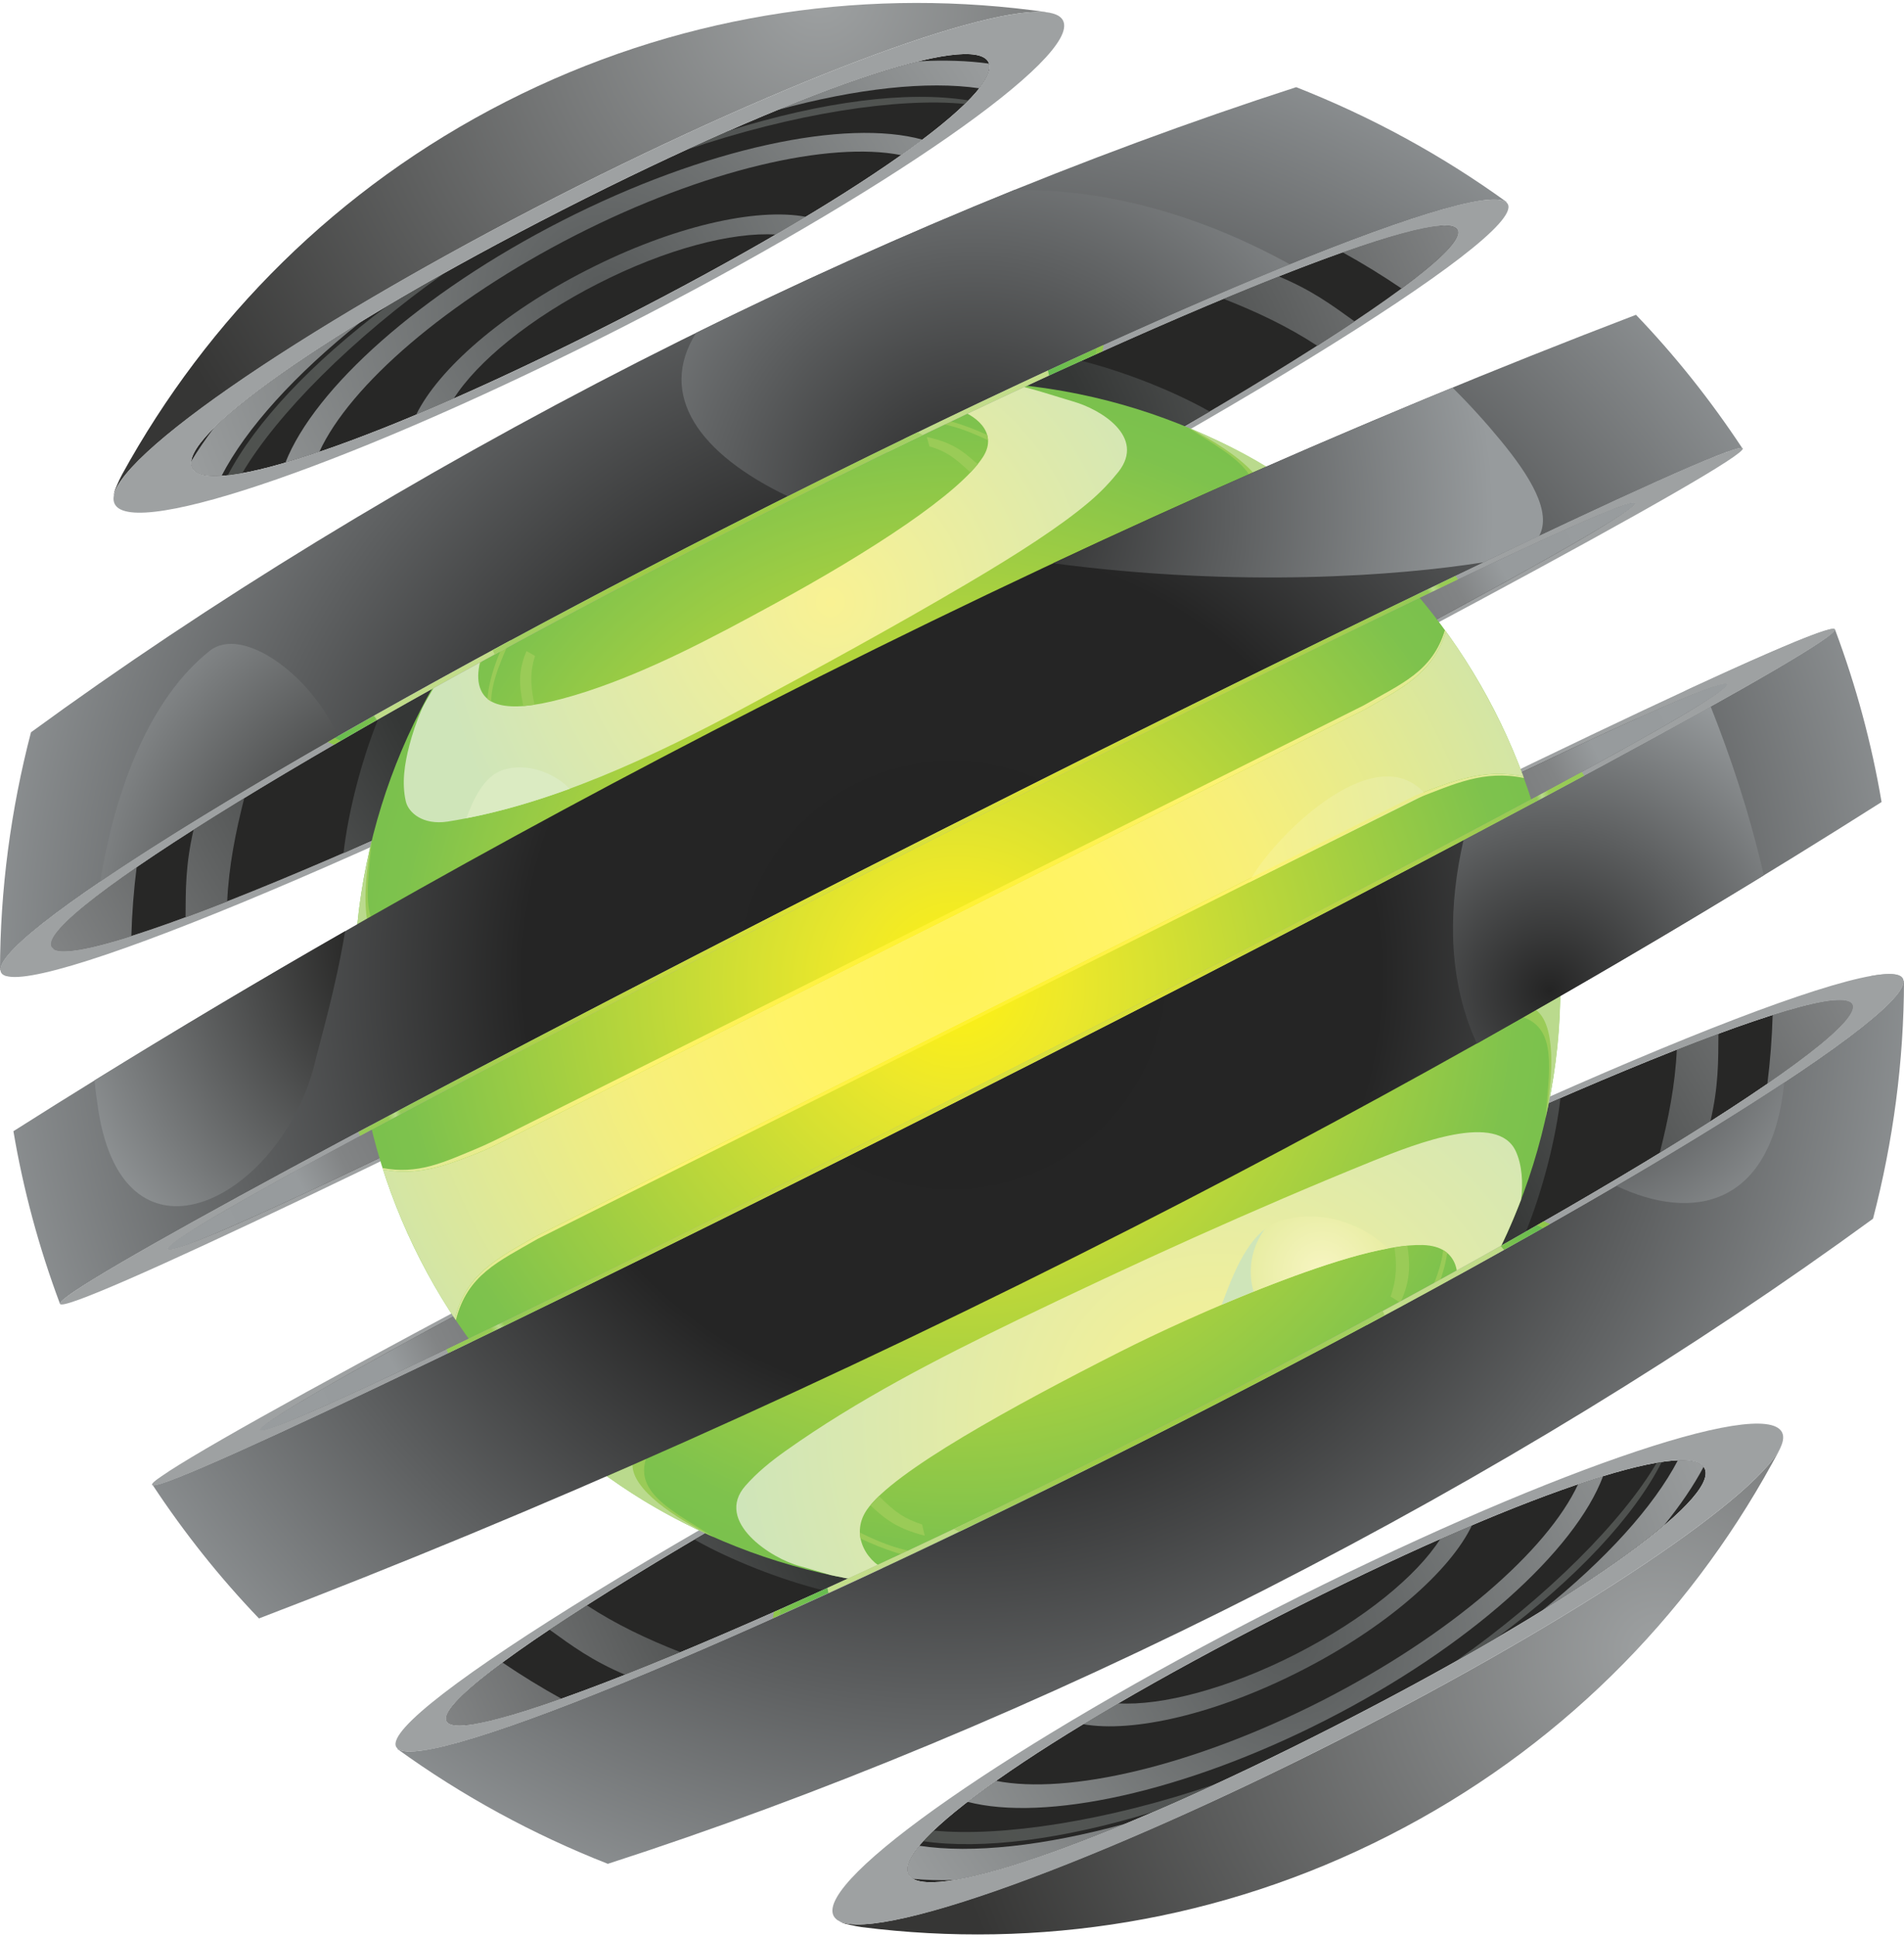 <?xml version="1.0" encoding="UTF-8"?>
<!DOCTYPE svg PUBLIC "-//W3C//DTD SVG 1.1//EN" "http://www.w3.org/Graphics/SVG/1.1/DTD/svg11.dtd">
<!-- Creator: CorelDRAW 2018 (64-Bit) -->
<svg xmlns="http://www.w3.org/2000/svg" xml:space="preserve" width="118px" height="120px" version="1.1" style="shape-rendering:geometricPrecision; text-rendering:geometricPrecision; image-rendering:optimizeQuality; fill-rule:evenodd; clip-rule:evenodd"
viewBox="0 0 11800 11964"
 xmlns:xlink="http://www.w3.org/1999/xlink">
 <defs>
  <style type="text/css">
   <![CDATA[
    .fil18 {fill:#DBEBC2}
    .fil22 {fill:#BADA8D}
    .fil4 {fill:#9EA1A2}
    .fil19 {fill:#9ACB57}
    .fil1 {fill:#272726}
    .fil20 {fill:url(#id0)}
    .fil41 {fill:url(#id1)}
    .fil33 {fill:url(#id2)}
    .fil21 {fill:url(#id3)}
    .fil32 {fill:url(#id4)}
    .fil27 {fill:url(#id5)}
    .fil28 {fill:url(#id6)}
    .fil25 {fill:url(#id7)}
    .fil40 {fill:url(#id8)}
    .fil13 {fill:url(#id9)}
    .fil23 {fill:url(#id10)}
    .fil14 {fill:url(#id11)}
    .fil9 {fill:url(#id12)}
    .fil11 {fill:url(#id13)}
    .fil12 {fill:url(#id14)}
    .fil8 {fill:url(#id15)}
    .fil16 {fill:url(#id16)}
    .fil37 {fill:url(#id17)}
    .fil29 {fill:url(#id18)}
    .fil36 {fill:url(#id19)}
    .fil35 {fill:url(#id20)}
    .fil3 {fill:url(#id21)}
    .fil26 {fill:url(#id22)}
    .fil42 {fill:url(#id23)}
    .fil2 {fill:url(#id24)}
    .fil10 {fill:url(#id25)}
    .fil6 {fill:url(#id26)}
    .fil17 {fill:url(#id27)}
    .fil7 {fill:url(#id28)}
    .fil15 {fill:url(#id29)}
    .fil24 {fill:url(#id30)}
    .fil5 {fill:url(#id31)}
    .fil0 {fill:url(#id32)}
    .fil34 {fill:url(#id33)}
    .fil31 {fill:url(#id34)}
    .fil30 {fill:url(#id35)}
    .fil38 {fill:url(#id36)}
    .fil39 {fill:url(#id37)}
   ]]>
  </style>
  <linearGradient id="id0" gradientUnits="userSpaceOnUse" x1="7700" y1="5235" x2="8877" y2="5006">
   <stop offset="0" style="stop-opacity:1; stop-color:#F9F289"/>
   <stop offset="1" style="stop-opacity:1; stop-color:#E3EBA6"/>
  </linearGradient>
  <radialGradient id="id1" gradientUnits="userSpaceOnUse" gradientTransform="matrix(1.184 1.51738E-06 -1.51738E-06 1.184 -1107 -1096)" cx="6019" cy="5956" r="3798" fx="6019" fy="5956">
   <stop offset="0" style="stop-opacity:1; stop-color:#D6E04A"/>
   <stop offset="0.259" style="stop-opacity:1; stop-color:#DBE134"/>
   <stop offset="0.812" style="stop-opacity:1; stop-color:#94C957"/>
   <stop offset="0.82" style="stop-opacity:1; stop-color:#BADA8D"/>
   <stop offset="0.831" style="stop-opacity:1; stop-color:#99CB55"/>
   <stop offset="1" style="stop-opacity:1; stop-color:#8EC859"/>
  </radialGradient>
  <radialGradient id="id2" gradientUnits="userSpaceOnUse" gradientTransform="matrix(1.125 4.11037E-06 -4.11037E-06 1.125 -550 -420)" cx="4387" cy="3348" r="1333" fx="4387" fy="3348">
   <stop offset="0" style="stop-opacity:1; stop-color:#9FCC47"/>
   <stop offset="0.341" style="stop-opacity:1; stop-color:#9FCC47"/>
   <stop offset="1" style="stop-opacity:1; stop-color:#A5D068"/>
  </radialGradient>
  <radialGradient id="id3" gradientUnits="userSpaceOnUse" gradientTransform="matrix(1.175 -0.001 0.001 1.175 -1040 -1052)" cx="5907" cy="6065" r="3537" fx="5907" fy="6065">
   <stop offset="0" style="stop-opacity:1; stop-color:#FFF225"/>
   <stop offset="0.259" style="stop-opacity:1; stop-color:#FFF249"/>
   <stop offset="0.49" style="stop-opacity:1; stop-color:#FDF372"/>
   <stop offset="1" style="stop-opacity:1; stop-color:#D5E6A6"/>
  </radialGradient>
  <radialGradient id="id4" gradientUnits="userSpaceOnUse" gradientTransform="matrix(3.363 0 -0 3.363 -16556 -4784)" cx="7007" cy="2023" r="506" fx="7007" fy="2023">
   <stop offset="0" style="stop-opacity:1; stop-color:#FFF212"/>
   <stop offset="0.012" style="stop-opacity:1; stop-color:#C6DE8C"/>
   <stop offset="0.988" style="stop-opacity:1; stop-color:#BFDB88"/>
   <stop offset="1" style="stop-opacity:1; stop-color:#65BC50"/>
  </radialGradient>
  <radialGradient id="id5" gradientUnits="userSpaceOnUse" gradientTransform="matrix(3.481 0.001 -0.001 3.481 -6118 -10768)" cx="2467" cy="4340" r="131" fx="2467" fy="4340">
   <stop offset="0" style="stop-opacity:1; stop-color:#FFF212"/>
   <stop offset="0.012" style="stop-opacity:1; stop-color:#AFD143"/>
   <stop offset="0.322" style="stop-opacity:1; stop-color:#7EC24D"/>
   <stop offset="1" style="stop-opacity:1; stop-color:#65BC50"/>
  </radialGradient>
  <radialGradient id="id6" gradientUnits="userSpaceOnUse" gradientTransform="matrix(3.375 0 -0 3.374 -5107 -10764)" cx="2151" cy="4533" r="40" fx="2151" fy="4533">
   <stop offset="0" style="stop-opacity:1; stop-color:#FFF212"/>
   <stop offset="0.012" style="stop-opacity:1; stop-color:#C6D93C"/>
   <stop offset="0.02" style="stop-opacity:1; stop-color:#98CA48"/>
   <stop offset="0.988" style="stop-opacity:1; stop-color:#8BC64B"/>
   <stop offset="1" style="stop-opacity:1; stop-color:#65BC50"/>
  </radialGradient>
  <radialGradient id="id7" gradientUnits="userSpaceOnUse" gradientTransform="matrix(1.308 1.121 -1.121 1.308 5585 -5050)" cx="2915" cy="5781" r="1707" fx="2915" fy="5781">
   <stop offset="0" style="stop-opacity:1; stop-color:#242424"/>
   <stop offset="0.271" style="stop-opacity:1; stop-color:#2C2C2B"/>
   <stop offset="0.961" style="stop-opacity:1; stop-color:#979B9D"/>
   <stop offset="1" style="stop-opacity:1; stop-color:#989C9E"/>
  </radialGradient>
  <radialGradient id="id8" gradientUnits="userSpaceOnUse" gradientTransform="matrix(-1.123 -0.004 0.004 -1.123 15351 18684)" xlink:href="#id2" cx="7246" cy="8786" r="1335" fx="7246" fy="8786">
  </radialGradient>
  <radialGradient id="id9" gradientUnits="userSpaceOnUse" gradientTransform="matrix(1 -0.509 0.509 1 -2754 2847)" cx="5587" cy="5409" r="4547" fx="5587" fy="5409">
   <stop offset="0" style="stop-opacity:1; stop-color:#242424"/>
   <stop offset="0.761" style="stop-opacity:1; stop-color:#828485"/>
   <stop offset="0.82" style="stop-opacity:1; stop-color:#979B9D"/>
   <stop offset="1" style="stop-opacity:1; stop-color:#989C9E"/>
  </radialGradient>
  <radialGradient id="id10" gradientUnits="userSpaceOnUse" gradientTransform="matrix(1.218 -0.621 0.621 1.218 -5028 2347)" cx="5900" cy="6025" r="5900" fx="5900" fy="6025">
   <stop offset="0" style="stop-opacity:1; stop-color:#242424"/>
   <stop offset="0.329" style="stop-opacity:1; stop-color:#252525"/>
   <stop offset="0.788" style="stop-opacity:1; stop-color:#979B9D"/>
   <stop offset="1" style="stop-opacity:1; stop-color:#989C9E"/>
  </radialGradient>
  <radialGradient id="id11" gradientUnits="userSpaceOnUse" gradientTransform="matrix(1.414 1.84193E-06 -1.84193E-06 1.414 -2458 -2520)" cx="5933" cy="6084" r="3737" fx="5933" fy="6084">
   <stop offset="0" style="stop-opacity:1; stop-color:#FFF212"/>
   <stop offset="0.129" style="stop-opacity:1; stop-color:#EDE82A"/>
   <stop offset="0.659" style="stop-opacity:1; stop-color:#7EC24D"/>
   <stop offset="1" style="stop-opacity:1; stop-color:#65BC50"/>
  </radialGradient>
  <radialGradient id="id12" gradientUnits="userSpaceOnUse" gradientTransform="matrix(-1 0.509 -0.509 -1 15639 9921)" xlink:href="#id9" cx="6157" cy="6530" r="4547" fx="6157" fy="6530">
  </radialGradient>
  <radialGradient id="id13" gradientUnits="userSpaceOnUse" gradientTransform="matrix(-1.039 0.529 -0.529 -1.039 11180 4600)" cx="4587" cy="3447" r="4361" fx="4587" fy="3447">
   <stop offset="0" style="stop-opacity:1; stop-color:#343535"/>
   <stop offset="0.459" style="stop-opacity:1; stop-color:#353736"/>
   <stop offset="1" style="stop-opacity:1; stop-color:#87898A"/>
  </radialGradient>
  <radialGradient id="id14" gradientUnits="userSpaceOnUse" gradientTransform="matrix(-1.01 0.515 -0.515 -1.01 13992 7905)" cx="5587" cy="5363" r="4547" fx="5587" fy="5363">
   <stop offset="0" style="stop-opacity:1; stop-color:#272726"/>
   <stop offset="0.922" style="stop-opacity:1; stop-color:#282827"/>
   <stop offset="1" style="stop-opacity:1; stop-color:#87898A"/>
  </radialGradient>
  <radialGradient id="id15" gradientUnits="userSpaceOnUse" gradientTransform="matrix(1.01 -0.515 0.515 1.01 -3450 3102)" xlink:href="#id14" cx="6157" cy="6576" r="4547" fx="6157" fy="6576">
  </radialGradient>
  <radialGradient id="id16" gradientUnits="userSpaceOnUse" gradientTransform="matrix(1.043 -0.532 0.532 1.043 -3458 2879)" cx="5907" cy="6022" r="3533" fx="5907" fy="6022">
   <stop offset="0" style="stop-opacity:1; stop-color:#FFF358"/>
   <stop offset="0.259" style="stop-opacity:1; stop-color:#FFF366"/>
   <stop offset="0.49" style="stop-opacity:1; stop-color:#F7EF7A"/>
   <stop offset="1" style="stop-opacity:1; stop-color:#CBE3AF"/>
  </radialGradient>
  <radialGradient id="id17" gradientUnits="userSpaceOnUse" gradientTransform="matrix(-3.435 -0.013 0.013 -3.435 20639 44718)" xlink:href="#id5" cx="4683" cy="10070" r="151" fx="4683" fy="10070">
  </radialGradient>
  <radialGradient id="id18" gradientUnits="userSpaceOnUse" gradientTransform="matrix(3.917 0.002 -0.002 3.917 -20016 -6109)" xlink:href="#id6" cx="6863" cy="2091" r="29" fx="6863" fy="2091">
  </radialGradient>
  <radialGradient id="id19" gradientUnits="userSpaceOnUse" gradientTransform="matrix(-3.928 -0.015 0.015 -3.928 23332 49521)" xlink:href="#id6" cx="4765" cy="10034" r="28" fx="4765" fy="10034">
  </radialGradient>
  <radialGradient id="id20" gradientUnits="userSpaceOnUse" gradientTransform="matrix(-3.374 -0.012 0.012 -3.374 41398 33393)" xlink:href="#id6" cx="9486" cy="7609" r="40" fx="9486" fy="7609">
  </radialGradient>
  <radialGradient id="id21" gradientUnits="userSpaceOnUse" gradientTransform="matrix(1.026 -0.523 0.523 1.026 -974 1870)" cx="3660" cy="1684" r="2296" fx="3660" fy="1684">
   <stop offset="0" style="stop-opacity:1; stop-color:#565959"/>
   <stop offset="1" style="stop-opacity:1; stop-color:#4E514E"/>
  </radialGradient>
  <radialGradient id="id22" gradientUnits="userSpaceOnUse" gradientTransform="matrix(0.735 1.298 -1.298 0.735 10483 -10836)" cx="9602" cy="6114" r="1610" fx="9602" fy="6114">
   <stop offset="0" style="stop-opacity:1; stop-color:#242424"/>
   <stop offset="0.851" style="stop-opacity:1; stop-color:#979B9D"/>
   <stop offset="1" style="stop-opacity:1; stop-color:#989C9E"/>
  </radialGradient>
  <radialGradient id="id23" gradientUnits="userSpaceOnUse" gradientTransform="matrix(-1.264 0.588 -0.588 -1.264 23180 12976)" cx="8199" cy="7862" r="319" fx="8199" fy="7862">
   <stop offset="0" style="stop-opacity:1; stop-color:#F7F5C2"/>
   <stop offset="0.988" style="stop-opacity:1; stop-color:#E8EDA3"/>
   <stop offset="1" style="stop-opacity:1; stop-color:#CFE5B9"/>
  </radialGradient>
  <radialGradient id="id24" gradientUnits="userSpaceOnUse" gradientTransform="matrix(1.065 -0.543 0.543 1.065 -1234 1920)" cx="3757" cy="1824" r="2474" fx="3757" fy="1824">
   <stop offset="0" style="stop-opacity:1; stop-color:#565959"/>
   <stop offset="1" style="stop-opacity:1; stop-color:#9EA1A2"/>
  </radialGradient>
  <radialGradient id="id25" gradientUnits="userSpaceOnUse" gradientTransform="matrix(1.039 -0.529 0.529 1.039 -4838 3482)" xlink:href="#id13" cx="7213" cy="8602" r="4361" fx="7213" fy="8602">
  </radialGradient>
  <radialGradient id="id26" gradientUnits="userSpaceOnUse" gradientTransform="matrix(1.069 -0.545 0.545 1.069 -6077 3653)" xlink:href="#id24" cx="7991" cy="10146" r="2468" fx="7991" fy="10146">
  </radialGradient>
  <radialGradient id="id27" gradientUnits="userSpaceOnUse" gradientTransform="matrix(-1.077 0.591 -0.591 -1.077 20832 13781)" cx="7534" cy="8776" r="2435" fx="7534" fy="8776">
   <stop offset="0" style="stop-opacity:1; stop-color:#F9F293"/>
   <stop offset="1" style="stop-opacity:1; stop-color:#CFE5B9"/>
  </radialGradient>
  <radialGradient id="id28" gradientUnits="userSpaceOnUse" gradientTransform="matrix(1.029 -0.524 0.524 1.029 -5627 3927)" xlink:href="#id21" cx="8056" cy="10292" r="2289" fx="8056" fy="10292">
  </radialGradient>
  <radialGradient id="id29" gradientUnits="userSpaceOnUse" gradientTransform="matrix(0.971 -0.494 0.494 0.971 -1684 2651)" xlink:href="#id27" cx="5147" cy="3711" r="2241" fx="5147" fy="3711">
  </radialGradient>
  <radialGradient id="id30" gradientUnits="userSpaceOnUse" gradientTransform="matrix(1.486 -0.365 0.365 1.486 -4092 662)" cx="6039" cy="3175" r="2669" fx="6039" fy="3175">
   <stop offset="0" style="stop-opacity:1; stop-color:#242424"/>
   <stop offset="0.788" style="stop-opacity:1; stop-color:#979B9D"/>
   <stop offset="1" style="stop-opacity:1; stop-color:#989C9E"/>
  </radialGradient>
  <radialGradient id="id31" gradientUnits="userSpaceOnUse" gradientTransform="matrix(1.381 -0.703 0.703 1.381 -11089 3349)" cx="10281" cy="10202" r="2932" fx="10281" fy="10202">
   <stop offset="0" style="stop-opacity:1; stop-color:#9EA1A2"/>
   <stop offset="1" style="stop-opacity:1; stop-color:#363635"/>
  </radialGradient>
  <radialGradient id="id32" gradientUnits="userSpaceOnUse" gradientTransform="matrix(1.47 -0.749 0.749 1.47 -2337 3828)" xlink:href="#id31" cx="5073" cy="-62" r="2738" fx="5073" fy="-62">
  </radialGradient>
  <radialGradient id="id33" gradientUnits="userSpaceOnUse" gradientTransform="matrix(-3.476 -0.013 0.013 -3.476 40937 35031)" xlink:href="#id5" cx="9169" cy="7801" r="131" fx="9169" fy="7801">
  </radialGradient>
  <radialGradient id="id34" gradientUnits="userSpaceOnUse" gradientTransform="matrix(3.468 0 -0 3.468 -8868 -9135)" xlink:href="#id4" cx="3594" cy="3700" r="426" fx="3594" fy="3700">
  </radialGradient>
  <radialGradient id="id35" gradientUnits="userSpaceOnUse" gradientTransform="matrix(3.441 0.001 -0.001 3.441 -16952 -5019)" xlink:href="#id5" cx="6946" cy="2055" r="150" fx="6946" fy="2055">
  </radialGradient>
  <radialGradient id="id36" gradientUnits="userSpaceOnUse" gradientTransform="matrix(-3.461 -0.013 0.013 -3.461 35764 37741)" xlink:href="#id4" cx="8040" cy="8437" r="427" fx="8040" fy="8437">
  </radialGradient>
  <radialGradient id="id37" gradientUnits="userSpaceOnUse" gradientTransform="matrix(-3.357 -0.012 0.012 -3.357 20011 44072)" xlink:href="#id4" cx="4621" cy="10102" r="507" fx="4621" fy="10102">
  </radialGradient>
 </defs>
 <g id="Слой_x0020_1">
  <path class="fil0" d="M6529 67c-25,-7 -39,-9 -60,-12 -24,-4 -49,-7 -74,-10 -1087,-137 -2219,37 -3260,567 -1044,532 -1850,1347 -2379,2310 -11,21 -21,41 -30,63 -19,42 -23,60 -22,97 -38,-257 1262,-1125 2740,-1878 1478,-753 2783,-1229 3085,-1137 0,0 0,0 0,0z"/>
  <path class="fil1" d="M3485 1283c1484,-756 2545,-1104 2641,-916 95,188 -810,841 -2294,1597 -1484,757 -2545,1105 -2641,917 -96,-188 810,-841 2294,-1598z"/>
  <path class="fil2" d="M5691 362c160,-9 307,-4 438,14 12,37 -9,89 -60,153 -322,-47 -757,0 -1250,134 355,-146 652,-247 872,-301zm-4507 2479c41,-69 89,-138 143,-210 168,-167 480,-393 909,-655 -410,327 -711,660 -863,954 -99,6 -162,-9 -182,-49 -6,-11 -8,-25 -7,-40zm2455 -1187c529,-270 1047,-387 1355,-329 -60,36 -122,73 -186,110 -270,-17 -681,89 -1102,304 -421,214 -748,483 -894,712 -80,35 -157,68 -233,100 138,-282 534,-630 1060,-897zm-155 -305c889,-453 1758,-633 2233,-502 -41,31 -85,63 -132,96 -445,-88 -1221,90 -2018,496 -798,407 -1399,931 -1588,1342 -75,25 -145,47 -210,66 181,-459 834,-1049 1715,-1498z"/>
  <path class="fil3" d="M4513 793c588,-184 1114,-250 1489,-189 -7,8 -15,15 -22,22 -413,-41 -1064,58 -1731,286 91,-42 179,-81 264,-119zm-1750 875c-581,408 -1049,884 -1262,1245 -32,6 -63,10 -90,14 171,-327 518,-697 987,-1049 115,-68 237,-138 365,-210z"/>
  <path class="fil4" d="M3444 1204c1623,-827 3031,-1317 3144,-1095 114,223 -1110,1074 -2733,1901 -1623,826 -3031,1317 -3144,1094 -114,-222 1110,-1073 2733,-1900zm41 79c1484,-756 2545,-1104 2641,-916 95,188 -810,841 -2294,1597 -1484,757 -2545,1105 -2641,917 -96,-188 810,-841 2294,-1598z"/>
  <path class="fil5" d="M11043 8926c-9,25 -15,38 -25,56 -12,22 -24,44 -36,66 -528,960 -1333,1774 -2375,2304 -1043,532 -2177,705 -3267,567 -23,-3 -45,-8 -68,-13 -45,-9 -63,-16 -92,-39 186,182 1652,-360 3130,-1113 1478,-753 2630,-1529 2733,-1828 0,0 0,0 0,0z"/>
  <path class="fil1" d="M8270 10675c1484,-757 2390,-1410 2294,-1598 -96,-188 -1157,160 -2641,917 -1484,756 -2390,1409 -2294,1597 96,188 1157,-160 2641,-916z"/>
  <path class="fil6" d="M10312 9431c101,-124 184,-246 246,-363 -23,-31 -77,-44 -159,-41 -151,288 -445,613 -843,932 327,-201 583,-381 756,-528zm-4654 2189c79,7 164,10 253,8 234,-38 601,-157 1065,-350 -506,139 -952,187 -1279,137 -64,77 -88,137 -68,176 6,12 15,21 29,29zm2403 -1288c529,-269 928,-620 1062,-903 -64,28 -130,56 -197,86 -145,228 -473,498 -895,713 -420,214 -831,321 -1101,305 -75,44 -148,87 -218,129 309,55 823,-62 1349,-330zm155 305c889,-453 1546,-1050 1719,-1511 -49,15 -101,31 -155,50 -191,411 -790,934 -1588,1341 -798,406 -1575,584 -2019,496 -64,45 -123,89 -177,130 478,124 1339,-57 2220,-506z"/>
  <path class="fil7" d="M9271 10131c495,-368 857,-755 1028,-1094 -10,2 -21,4 -31,5 -210,358 -672,827 -1249,1232 87,-48 171,-96 252,-143zm-1736 901c-672,231 -1332,330 -1749,289 -24,23 -46,45 -65,66 365,53 868,-10 1429,-183 123,-52 251,-110 385,-172z"/>
  <path class="fil4" d="M8310 10754c1623,-827 2847,-1678 2734,-1900 -114,-223 -1522,268 -3144,1094 -1623,827 -2847,1678 -2734,1901 114,222 1522,-268 3144,-1095zm-40 -79c1484,-757 2390,-1410 2294,-1598 -96,-188 -1157,160 -2641,917 -1484,756 -2390,1409 -2294,1597 96,188 1157,-160 2641,-916z"/>
  <path class="fil4" d="M4864 3996c2579,-1314 4585,-2545 4481,-2749 -104,-205 -2279,695 -4858,2009 -2578,1313 -4584,2545 -4480,2749 104,204 2279,-695 4857,-2009zm-12 -25c2405,-1225 4277,-2374 4180,-2565 -97,-191 -2127,649 -4532,1875 -2406,1225 -4278,2374 -4181,2565 98,190 2127,-649 4533,-1875z"/>
  <path class="fil4" d="M5439 5644c2761,-1404 5397,-2815 5362,-2885 -36,-70 -2730,1227 -5492,2631 -2761,1403 -4972,2598 -4936,2669 35,70 2304,-1012 5066,-2415zm-11 -16c2577,-1309 4738,-2464 4705,-2530 -33,-65 -2235,1007 -4811,2316 -2577,1310 -4315,2240 -4282,2305 34,66 1812,-782 4388,-2091z"/>
  <path class="fil4" d="M6305 6295c-2762,1404 -5398,2815 -5362,2885 36,70 2730,-1228 5492,-2631 2761,-1404 4972,-2599 4936,-2669 -35,-70 -2304,1012 -5066,2415zm11 16c-2577,1309 -4739,2464 -4705,2530 33,65 2234,-1007 4811,-2316 2577,-1310 4315,-2240 4282,-2305 -34,-66 -1812,781 -4388,2091z"/>
  <path class="fil8" d="M1611 8841c33,65 2234,-1007 4811,-2316 2577,-1310 4315,-2240 4282,-2305 -34,-66 -1812,781 -4388,2091 -2577,1309 -4739,2464 -4705,2530z"/>
  <path class="fil9" d="M1611 8841c18,35 658,-257 1645,-737 -30,-20 -53,-45 -69,-75 -13,-26 -20,-54 -21,-84 -964,514 -1573,861 -1555,896zm7551 -3733c987,-523 1561,-851 1542,-888 -20,-39 -641,237 -1671,737 51,28 89,65 113,111 6,13 12,26 16,40z"/>
  <path class="fil1" d="M2768 10643c97,191 2127,-649 4532,-1875 2406,-1225 4278,-2374 4181,-2565 -98,-190 -2127,649 -4533,1875 -2405,1225 -4277,2374 -4180,2565z"/>
  <path class="fil10" d="M10987 6268c9,-3 18,-5 26,-8m-7900 4020c-8,6 -15,11 -22,17m7195 -3173c54,-212 96,-421 106,-641 72,-29 -10,4 87,-34l0 0c89,-34 93,-36 171,-64l0 0c-1,171 1,324 -50,544 -93,60 -97,61 -191,120 -72,44 -51,32 -123,75zm-6069 3092c-204,-80 -396,-170 -581,-291 -65,42 10,-6 -78,51l0 0c-80,51 -84,53 -153,100l0 0c139,100 262,192 470,280 103,-41 106,-43 209,-85 78,-32 56,-22 133,-55zm1355 -602c-365,-46 -659,-137 -973,-269l-1 1c-82,54 -168,101 -254,148 -99,58 50,-31 -41,24 224,127 532,248 796,314 239,-106 206,-93 473,-218zm-2093 890c-125,-69 -247,-144 -365,-224l-1 0c-8,6 -15,11 -22,17 -7,5 -14,10 -21,15l-15 12c-8,6 -16,12 -24,18 -6,4 -11,9 -17,13 -5,4 -10,9 -16,13 -7,6 -14,11 -21,17 -4,3 -8,6 -11,9 -7,6 -14,12 -21,17l-9 8c-7,6 -14,12 -21,18l-7 6c-7,6 -14,13 -21,19l-4 4c-7,6 -14,13 -20,19l-4 3c-6,6 -12,12 -18,18l-3 3c-6,6 -11,12 -16,18l-2 2c-5,6 -10,11 -14,17l-2 2c-4,5 -9,11 -12,16l-1 1c-4,6 -7,11 -10,16l-1 0c-3,5 -5,10 -8,15l0 0c-2,5 -4,9 -5,14l0 0c-1,4 -2,8 -3,12l0 0c0,4 0,8 1,11l0 0c0,4 1,7 3,10 1,3 3,5 6,8l0 0c2,2 5,5 8,6l1 1c3,2 7,3 11,5l0 0c4,1 9,2 14,3l1 1c5,1 10,1 15,2l2 0c5,0 11,1 18,1l2 0c6,0 13,0 20,-1l2 0c7,0 14,-1 22,-2l4 0c7,-1 15,-2 23,-3l4 0c9,-2 17,-3 26,-4l4 -1c10,-2 19,-4 29,-6l3 0c10,-2 20,-4 31,-7l5 -1c11,-3 21,-5 32,-8l6 -1c10,-3 21,-5 32,-8l8 -2c11,-3 22,-6 33,-9l9 -3c11,-3 22,-6 34,-10l11 -3c12,-3 23,-7 36,-11l10 -3c13,-4 25,-8 38,-12l11 -3c13,-4 27,-9 41,-13l7 -3c15,-5 30,-10 45,-15l10 -3c15,-5 30,-10 46,-16l9 -3c14,-5 28,-10 42,-15zm5524 -2638c177,-322 276,-613 354,-945l1 -1c92,-34 181,-76 269,-118 105,-46 -54,22 44,-19 -29,256 -112,576 -214,828 -227,132 -196,112 -454,255zm1950 -1170c18,-142 29,-285 33,-427l1 -1c9,-3 18,-5 26,-8 9,-3 17,-5 25,-8l18 -5c10,-3 20,-6 29,-9 7,-2 14,-3 20,-5 7,-2 14,-4 20,-6 9,-2 18,-5 26,-7 5,-1 10,-3 15,-4 9,-2 17,-4 26,-6l11 -3c9,-3 18,-5 27,-7l9 -2c9,-2 18,-4 27,-5l7 -2c9,-2 18,-3 26,-5l5 -1c9,-1 17,-2 25,-4l5 0c8,-1 16,-2 24,-3l2 0c8,-1 15,-2 22,-2l3 0c7,-1 14,-1 20,-1l2 0c6,0 12,0 18,1l1 0c6,1 11,1 16,2l1 0c5,1 9,3 14,4l0 0c4,2 8,3 11,5l0 0c4,2 7,4 9,7l0 0c3,3 5,5 6,8 2,3 3,6 3,10l0 0c1,3 1,7 0,10l0 1c0,4 -1,8 -2,12l0 0c-1,5 -3,9 -5,13l-1 1c-2,5 -4,9 -7,14l-1 1c-3,5 -6,10 -10,15l-1 2c-4,5 -8,10 -12,16l-2 2c-4,5 -9,11 -14,16l-2 3c-5,6 -11,12 -17,18l-3 3c-5,6 -11,12 -18,18l-3 3c-7,7 -14,13 -21,20l-2 2c-8,7 -16,14 -24,21l-4 4c-8,7 -16,14 -25,21l-4 4c-9,7 -17,14 -26,21l-6 5c-9,8 -18,15 -27,22l-7 6c-9,7 -19,14 -28,21l-9 7c-10,8 -20,15 -30,23l-9 7c-10,7 -21,15 -32,23l-8 7c-12,8 -24,17 -36,25l-6 5c-12,9 -25,18 -38,27l-9 7c-13,9 -26,18 -39,27l-8 6c-12,8 -25,16 -37,25z"/>
  <path class="fil1" d="M9032 1406c-97,-190 -2127,649 -4532,1875 -2406,1225 -4278,2374 -4181,2565 98,190 2127,-649 4533,-1875 2405,-1225 4277,-2374 4180,-2565z"/>
  <path class="fil11" d="M813 5781c-9,3 -18,5 -26,8m7900 -4020c8,-6 15,-11 22,-17m-7195 3173c-54,212 -96,421 -106,641 -72,29 10,-4 -87,34l0 0c-89,34 -93,36 -171,64l0 0c1,-171 -1,-324 50,-544 93,-60 97,-61 191,-120 72,-44 51,-32 123,-75zm6069 -3092c204,80 396,170 581,291 65,-42 -10,6 78,-51l0 0c80,-51 84,-53 153,-100l0 0c-139,-100 -262,-192 -470,-279 -103,40 -106,42 -209,84 -78,32 -56,22 -133,55zm-1355 602c365,46 659,137 973,269l1 -1c82,-54 168,-101 254,-148 99,-58 -50,31 41,-24 -224,-127 -532,-248 -796,-314 -239,106 -206,93 -473,218zm2093 -890c125,69 247,144 365,224l1 0c8,-6 15,-11 22,-17 7,-5 14,-10 21,-15l15 -12c8,-6 16,-12 24,-18 6,-4 11,-9 17,-13 5,-4 10,-9 16,-13 7,-5 14,-11 21,-17 4,-3 8,-6 11,-9 7,-6 14,-12 21,-17l9 -8c7,-6 14,-12 21,-18l7 -6c7,-6 14,-13 21,-19l4 -4c7,-6 14,-13 20,-19l4 -3c6,-6 12,-12 18,-18l3 -3c6,-6 11,-12 16,-18l2 -2c5,-6 10,-11 14,-17l2 -2c4,-5 9,-11 12,-16l1 -1c4,-6 7,-11 10,-16l1 0c3,-5 5,-10 8,-15l0 0c2,-5 4,-9 5,-13l0 -1c1,-4 2,-8 3,-12l0 0c0,-4 0,-8 -1,-11l0 0c0,-4 -1,-7 -3,-10 -1,-3 -3,-5 -6,-8l0 0c-2,-2 -5,-5 -8,-6l-1 -1c-3,-2 -7,-3 -11,-5l0 0c-4,-1 -9,-2 -14,-3l-1 -1c-5,-1 -10,-1 -15,-2l-2 0c-5,0 -11,-1 -18,-1l-2 0c-6,0 -13,0 -20,1l-2 0c-7,0 -14,1 -22,2l-4 0c-7,1 -15,2 -23,3l-4 0c-9,2 -17,3 -26,5l-4 0c-10,2 -19,4 -29,6l-3 0c-10,2 -20,4 -31,7l-5 1c-11,3 -21,5 -32,8l-6 1c-10,3 -21,5 -32,8l-8 2c-11,3 -22,6 -33,10l-9 2c-11,3 -22,6 -34,10l-11 3c-12,3 -23,7 -36,11l-10 3c-13,4 -25,8 -38,12l-11 3c-13,4 -27,9 -41,13l-7 3c-15,5 -30,10 -45,15l-10 3c-15,5 -30,10 -46,16l-9 3c-14,5 -28,10 -42,15zm-5524 2638c-177,322 -276,613 -354,945l-1 1c-92,34 -181,76 -269,118 -105,46 54,-22 -44,19 29,-256 112,-576 214,-828 227,-132 196,-112 454,-255zm-1950 1170c-18,142 -29,285 -33,427l-1 1c-9,3 -18,5 -26,8 -9,3 -17,5 -25,8l-18 5c-10,3 -20,6 -29,9 -7,2 -14,4 -20,5 -7,2 -14,4 -20,6 -9,2 -18,5 -26,7 -5,1 -10,3 -15,4 -9,2 -17,4 -26,6l-11 3c-9,3 -18,5 -27,7l-9 2c-9,2 -18,4 -27,5l-7 2c-9,2 -18,3 -26,5l-5 1c-9,1 -17,2 -25,4l-5 0c-8,1 -16,2 -24,3l-2 1c-8,0 -15,1 -22,1l-3 0c-7,1 -14,1 -20,1l-2 0c-6,0 -12,0 -18,-1l-1 0c-6,-1 -11,-1 -16,-2l-1 0c-5,-1 -9,-3 -14,-4l0 0c-4,-2 -8,-3 -11,-5l0 0c-4,-2 -7,-4 -9,-7l0 0c-3,-3 -5,-5 -6,-8 -2,-3 -3,-6 -3,-10l0 0c-1,-3 -1,-7 0,-10l0 -1c0,-4 1,-8 2,-12l0 0c1,-5 3,-9 5,-13l1 -1c2,-5 4,-9 7,-14l1 -1c3,-5 6,-10 10,-15l1 -2c4,-5 8,-10 12,-16l2 -2c4,-5 9,-11 14,-16l2 -3c5,-6 11,-12 17,-18l3 -3c5,-6 11,-12 18,-18l3 -3c7,-7 14,-13 21,-20l2 -2c8,-7 16,-14 24,-21l4 -4c8,-7 16,-14 25,-21l4 -4c9,-7 17,-14 26,-21l6 -5c9,-8 18,-15 27,-22l7 -6c9,-7 19,-14 28,-21l9 -7c10,-8 20,-15 30,-23l9 -7c10,-7 21,-15 32,-23l8 -7c12,-8 24,-17 36,-25l6 -5c12,-9 25,-18 38,-27l9 -7c13,-9 26,-18 39,-27l8 -6c12,-8 25,-16 37,-25z"/>
  <path class="fil12" d="M10133 3098c-33,-65 -2235,1007 -4811,2316 -2577,1310 -4315,2240 -4282,2305 34,66 1812,-782 4388,-2091 2577,-1309 4738,-2464 4705,-2530z"/>
  <path class="fil13" d="M10133 3098c-18,-35 -658,257 -1645,736 30,21 53,46 68,76 14,26 20,54 21,84 965,-515 1574,-861 1556,-896zm-7551 3732c-987,524 -1561,851 -1542,889 20,39 641,-238 1671,-737 -51,-28 -89,-65 -113,-111 -6,-13 -12,-27 -16,-41z"/>
  <path class="fil4" d="M6936 8053c-2579,1314 -4585,2545 -4481,2749 104,205 2279,-695 4858,-2009 2578,-1313 4584,-2545 4480,-2749 -104,-204 -2279,695 -4857,2009zm12 25c-2405,1225 -4277,2374 -4180,2565 97,191 2127,-649 4532,-1875 2406,-1225 4278,-2374 4181,-2565 -98,-190 -2127,649 -4533,1875z"/>
  <path class="fil14" d="M5933 2347c2064,0 3737,1673 3737,3737 0,2064 -1673,3737 -3737,3737 -2064,0 -3737,-1673 -3737,-3737 0,-2064 1673,-3737 3737,-3737z"/>
  <path class="fil15" d="M2766 4114c-137,224 -147,248 -157,273 -29,68 -53,140 -72,212 -30,115 -48,233 -22,347 16,69 105,149 260,125 639,-101 1279,-406 1848,-711 460,-246 919,-497 1368,-761 314,-185 580,-356 757,-506 81,-68 139,-133 184,-189 169,-216 -109,-386 -281,-435 -110,-32 -238,-77 -375,-106l-5 -1 -6 0 0 0c-24,-2 -49,-4 -73,-6 -15,-1 -30,-2 -46,-3 -12,-1 -24,-1 -36,-2 -25,-1 -49,-2 -74,-3l-11 0c-31,-1 -61,-1 -92,-1 -27,0 -55,0 -82,1 -11,0 -21,0 -31,1 -59,5 -116,10 -170,8l0 0 0 0 -10 1c-25,2 -50,4 -75,7l-1 0c-11,1 -22,2 -32,3l-2 0 0 1 -1 0c-16,1 -33,3 -49,5l-1 0 -1 0 -229 35 -6 2c163,38 287,52 451,66 68,7 146,18 224,37 118,31 272,143 175,297 -143,226 -697,587 -1298,914 -392,214 -766,411 -1158,540 -222,72 -370,97 -469,92 -113,-5 -163,-48 -187,-99 -81,-177 144,-492 225,-644l106 -155 -73 35c-59,61 -115,124 -169,189l-1 0 0 1 0 0 -1 1 0 0 0 0 -1 1c-61,75 -120,150 -301,428z"/>
  <path class="fil16" d="M2374 7227c208,38 364,-17 550,-88 57,-22 109,-45 163,-72 1792,-897 3583,-1794 5375,-2692 234,-135 420,-225 499,-482 198,274 360,576 480,898 -248,-50 -432,28 -665,116 -1816,910 -3632,1820 -5449,2730 -244,140 -436,232 -508,514 -188,-283 -339,-594 -445,-924z"/>
  <path class="fil17" d="M9427 7413c13,-103 6,-216 -33,-300 -112,-243 -605,-53 -885,60 -750,304 -1477,635 -2205,986 -497,241 -989,493 -1438,812 -90,64 -175,133 -247,215 -193,221 162,451 338,497 63,17 127,37 193,56l1 0c20,4 40,9 60,12 11,3 22,5 33,7 18,3 35,6 53,9 15,3 30,5 45,8 14,2 28,4 42,6 19,3 38,6 56,8 11,1 22,3 33,4 22,3 44,5 66,8 8,1 15,1 23,2 25,3 51,5 77,7l13 1c29,2 57,4 85,5l7 1c30,1 61,2 91,3l3 0c32,1 63,1 95,1 29,0 59,0 88,-1 7,0 14,0 22,0 18,-1 36,-2 55,-2 24,-1 48,-3 72,-4l1 0c0,0 -244,-31 -460,-63 -45,-7 -161,-29 -199,-39 -127,-37 -250,-214 -141,-376 161,-238 914,-648 1569,-980 442,-224 1456,-675 1878,-662 121,4 173,57 197,112 104,245 -327,615 -392,872l0 0c11,-11 21,-22 31,-32 9,-10 19,-21 28,-31 12,-12 23,-24 34,-37 8,-9 17,-19 26,-29 11,-13 22,-26 33,-39 9,-9 17,-19 25,-29 11,-13 23,-27 34,-41 8,-9 16,-19 23,-29 11,-14 22,-28 33,-42 7,-9 15,-19 22,-28 11,-15 22,-30 33,-44 6,-9 12,-17 18,-25 12,-17 24,-33 35,-50 5,-7 10,-15 16,-22 11,-17 23,-34 34,-51 6,-8 11,-16 16,-24 12,-18 23,-36 35,-54 4,-8 9,-15 14,-23 11,-19 23,-37 34,-56 3,-5 5,-9 8,-13 13,-23 26,-46 39,-69l5 -8c14,-25 27,-50 41,-75l2 -6c70,-131 131,-268 185,-408z"/>
  <path class="fil18" d="M3531 4868c-102,-104 -269,-162 -410,-118 -124,38 -188,187 -231,300 215,-41 429,-105 641,-182z"/>
  <path class="fil19" d="M3021 4311c13,-167 94,-329 160,-480l-3 79c-54,120 -133,283 -134,417 -8,-5 -16,-10 -23,-16z"/>
  <path class="fil19" d="M3243 4355c-13,-79 -46,-189 20,-340l53 30c-39,119 -21,218 -3,302 -25,4 -48,7 -70,8z"/>
  <path class="fil19" d="M3158 3715l74 -40c-40,53 -73,93 -107,146 -53,84 -103,182 -149,276l-1 -11c27,-117 100,-247 163,-353 6,-6 13,-12 20,-18z"/>
  <path class="fil19" d="M5599 2548l69 36c84,8 158,18 234,39 73,20 148,51 221,86 0,-11 -2,-22 -5,-33 -73,-33 -149,-63 -224,-83 -96,-26 -192,-39 -295,-45z"/>
  <path class="fil19" d="M5744 2689l16 58c100,30 144,59 254,161 17,-17 33,-35 46,-51 -63,-49 -128,-130 -316,-168z"/>
  <path class="fil19" d="M5555 2491c66,-1 134,-3 195,4 74,7 141,23 218,39 -3,-2 -7,-4 -10,-7 -14,-5 -27,-9 -40,-13 -78,-19 -156,-30 -224,-37 -28,-2 -54,-4 -80,-7 -20,5 -40,12 -59,21z"/>
  <path class="fil20" d="M8836 4903c-356,178 -739,368 -1095,545 1,-5 6,-11 10,-18 119,-229 762,-902 1085,-527z"/>
  <path class="fil21" d="M2371 7217c216,41 374,-33 571,-115 68,-28 133,-60 199,-93 1772,-888 3539,-1771 5311,-2658 234,-135 425,-209 503,-466 16,22 32,45 48,68 -14,-20 -28,-40 -42,-60 -79,257 -265,347 -499,482 -1791,897 -3581,1794 -5371,2690 -55,28 -109,51 -167,74 -186,71 -342,126 -550,88l-3 -10zm7060 -2452c4,12 9,24 13,36 -248,-51 -430,37 -663,126 -1816,910 -3633,1819 -5449,2729 -244,141 -435,222 -507,503l-6 -8c72,-282 264,-374 508,-514 1817,-910 3633,-1820 5449,-2730 233,-88 417,-166 665,-116 -4,-9 -7,-17 -10,-26z"/>
  <path class="fil19" d="M8969 7743c-27,185 -123,361 -202,525l6 -91c64,-130 155,-302 171,-451 9,5 18,11 25,17z"/>
  <path class="fil19" d="M8722 7698c13,89 28,205 -44,353l-60 -38c42,-115 37,-216 24,-304 28,-5 55,-8 80,-11z"/>
  <path class="fil19" d="M8758 8420l-58 29c49,-61 90,-105 131,-166 66,-96 128,-209 185,-316l1 10c-40,139 -160,296 -259,443z"/>
  <path class="fil19" d="M5893 9665l-79 -46c-97,-13 -183,-27 -271,-55 -71,-22 -143,-54 -214,-89 0,12 2,25 4,37 72,34 146,64 219,87 111,35 222,54 341,66z"/>
  <path class="fil19" d="M5731 9494l-16 -69c-108,-36 -160,-69 -268,-176 -20,20 -38,39 -53,57 65,59 143,141 337,188z"/>
  <path class="fil19" d="M5943 9732c-77,-1 -156,-2 -228,-12 -85,-12 -163,-34 -253,-56 4,3 9,6 13,9 15,7 31,12 46,17 89,26 180,42 259,52 32,4 63,8 93,12 23,-5 47,-13 70,-22z"/>
  <path class="fil19" d="M4424 9503c-255,-160 -487,-272 -421,-484 -80,36 -160,71 -240,106 221,152 418,258 661,378z"/>
  <path class="fil22" d="M4422 9503c-247,-122 -503,-296 -502,-447 -53,23 -106,46 -159,70 250,179 437,275 661,377z"/>
  <path class="fil19" d="M9578 6909c24,-300 72,-553 -138,-626 76,-43 153,-86 228,-130 -9,269 -42,489 -90,756z"/>
  <path class="fil22" d="M9579 6908c49,-272 62,-580 -60,-670 50,-28 101,-57 151,-86 -5,308 -40,514 -91,756z"/>
  <path class="fil19" d="M7361 2630c160,103 312,187 379,290l16 -7 1 -1 1 0 3 -1 1 -1 1 0 1 -1 1 -1 2 0 1 -1 1 0c16,-7 33,-15 49,-22l0 0c-146,-92 -290,-170 -457,-255z"/>
  <path class="fil22" d="M7363 2630c154,79 311,178 402,278l7 -2 1 -1 2 -1 2 -1 1 0 3 -1 0 0 1 -1 4 -2 0 0 1 0 19 -9 1 0 1 0 9 -4 0 0 1 -1 7 -3 0 0 1 0 0 0 4 -2 0 0 0 0 2 -1 1 0 2 -1 0 0 2 -1 1 0 1 -1 1 0 0 0 7 -3 1 -1c-178,-109 -347,-184 -485,-242z"/>
  <path class="fil19" d="M2304 5189c-17,187 -43,355 -7,470 -24,14 -48,28 -73,42 18,-170 45,-329 80,-512z"/>
  <path class="fil22" d="M2303 5191c-32,167 -50,349 -29,482 -20,11 -40,22 -59,33 17,-188 50,-344 88,-515z"/>
  <path class="fil23" d="M3767 11527c-461,-181 -900,-419 -1305,-712l3 -1c190,153 2326,-736 4848,-2021 2521,-1284 4495,-2490 4484,-2734l3 -2c-1,500 -67,995 -192,1474 -1100,803 -2372,1585 -3768,2297 -1396,711 -2777,1280 -4073,1699zm4266 -11005c461,181 900,419 1305,712l-3 1c-190,-153 -2326,736 -4848,2021 -2521,1284 -4495,2490 -4484,2734l-3 2c1,-500 67,-995 192,-1474 1100,-803 2372,-1585 3768,-2297 1396,-711 2777,-1280 4073,-1699zm2106 1410c241,251 461,527 658,825 -121,-25 -2771,1253 -5488,2633 -2761,1403 -4972,2598 -4936,2668l-1 1c-132,-352 -228,-710 -289,-1071l0 1c1408,-893 2970,-1785 4640,-2636 1872,-954 3704,-1767 5416,-2421zm662 831l0 0 -1 0c1,0 0,0 1,0zm-9196 7244c-241,-251 -461,-527 -658,-825 121,25 2771,-1253 5488,-2633 2761,-1403 4971,-2598 4936,-2669l1 0c132,352 228,710 289,1070l0 0c-1408,893 -2970,1785 -4640,2636 -1872,954 -3704,1767 -5416,2421zm-662 -831l0 0 0 0c0,0 0,0 0,0z"/>
  <path class="fil24" d="M9300 2710c-92,-112 -192,-222 -298,-327 -806,331 -1634,694 -2476,1088 1158,153 2146,77 2669,-6l0 0c120,-57 235,-112 344,-163l0 0c80,-148 -56,-370 -239,-592zm-3315 -193c-18,8 -36,17 -53,25 17,-8 35,-17 53,-25zm3210 948c52,-24 102,-48 152,-72 -50,24 -100,48 -152,72zm344 -163c-27,13 -55,26 -83,39 28,-13 56,-26 83,-39zm-1544 -1682c-529,-292 -1116,-470 -1709,-461 -647,262 -1307,557 -1972,885 -242,386 20,750 568,1012 1210,-606 2308,-1110 3113,-1436zm-3080 1451c36,-18 72,-36 107,-54 -35,18 -71,36 -107,54zm137 -69c24,-11 48,-23 72,-35 -24,12 -48,24 -72,35zm288 -141c26,-13 52,-26 77,-38 -25,12 -51,25 -77,38zm274 -134c33,-16 67,-32 100,-48 -33,16 -67,32 -100,48zm102 -49c180,-87 356,-170 527,-250 -171,80 -347,163 -527,250zm546 -259c137,-64 270,-125 399,-184 -129,59 -262,120 -399,184zm407 -187c530,-241 997,-439 1374,-584 -377,145 -844,343 -1374,584zm711 -353l-37 16c12,-5 25,-11 37,-16zm-959 432c-13,6 -26,13 -39,19 13,-6 26,-13 39,-19zm-237 111c-16,8 -33,16 -49,24 16,-8 33,-16 49,-24z"/>
  <path class="fil25" d="M1299 4014c-367,292 -582,841 -678,1430 362,-246 867,-555 1473,-901 -165,-381 -593,-690 -795,-529zm-690 1511c14,-11 28,-22 43,-33 -15,11 -29,22 -43,33zm45 -34c14,-11 29,-21 44,-32 -15,11 -30,21 -44,32zm46 -34c11,-8 22,-16 33,-23 -11,7 -22,15 -33,23zm34 -24c15,-11 31,-22 47,-34 -16,12 -32,23 -47,34zm55 -39c15,-11 30,-21 45,-31 -15,10 -30,20 -45,31zm107 -74c11,-8 23,-16 35,-23 -12,7 -24,15 -35,23zm48 -32c12,-9 25,-17 37,-25 -12,8 -25,16 -37,25zm60 -40c11,-8 22,-15 33,-22 -11,7 -22,14 -33,22zm61 -40c10,-7 20,-14 31,-20 -11,6 -21,13 -31,20zm60 -40c12,-7 23,-14 35,-22 -12,8 -23,15 -35,22zm58 -37c12,-7 24,-15 36,-22 -12,7 -24,15 -36,22zm64 -40c12,-8 25,-16 38,-24 -13,8 -26,16 -38,24zm-661 1583c6,62 14,123 23,182 165,1066 1144,542 1345,-301 32,-134 125,-444 185,-805 -535,306 -1053,615 -1553,924z"/>
  <path class="fil26" d="M9077 5153l0 0 32 -17 -32 17zm-7 33c-91,400 -96,804 45,1171 12,30 24,59 38,89 613,-345 1207,-692 1778,-1042 -90,-394 -211,-748 -329,-1045 -392,218 -915,501 -1532,827zm1515 -869l0 0c-136,88 -385,230 -730,419 345,-189 594,-331 730,-419zm-757 434c-54,29 -110,59 -168,91 58,-32 114,-62 168,-91zm188 2576c478,227 965,128 1042,-641 -282,186 -634,403 -1042,641zm1046 -708c-260,186 -630,421 -1083,690 453,-269 823,-504 1083,-690zm-519 -2404l0 0 -32 15 32 -15zm-323 184l32 -14c-11,4 -21,9 -32,14z"/>
  <path class="fil4" d="M2624 10824c571,-86 2482,-906 4689,-2031 2578,-1313 4584,-2545 4480,-2749 -16,-32 -83,-37 -195,-17l-243 152c70,-7 113,0 126,24 97,191 -1775,1340 -4181,2565 -2027,1033 -3787,1792 -4349,1891l-327 165z"/>
  <path class="fil4" d="M9205 1221c-531,60 -2471,890 -4718,2035 -2578,1313 -4584,2545 -4480,2749 5,10 16,18 31,22l296 -167c-7,-4 -12,-9 -15,-14 -97,-191 1775,-1340 4181,-2565 2124,-1083 3954,-1863 4421,-1900l284 -160z"/>
  <path class="fil4" d="M10586 2827c-692,284 -2961,1386 -5277,2563 -2761,1403 -4972,2598 -4936,2669 0,0 1,0 1,1l670 -352c97,-126 1800,-1034 4278,-2294 2204,-1120 4134,-2066 4666,-2275l598 -312zm-9605 6314c-28,20 -41,33 -38,39 36,70 2730,-1228 5492,-2631 2761,-1404 4972,-2599 4936,-2669 -13,-26 -349,113 -912,374l-322 182c355,-160 556,-238 567,-216 33,65 -1705,995 -4282,2305 -2577,1309 -4778,2381 -4811,2316 -11,-22 208,-157 596,-374l0 0 -1226 674z"/>
  <path class="fil27" d="M2315 4417l2 1c6,7 13,15 19,24 -76,43 -151,86 -225,129l-36 -18c79,-44 159,-90 240,-136z"/>
  <path class="fil28" d="M2031 4579l39 16 41 -24 -36 -18c-15,9 -29,17 -44,26z"/>
  <path class="fil29" d="M6839 2119l-6 39c-14,6 -28,12 -42,19l4 -38 44 -20z"/>
  <path class="fil30" d="M6494 2277c2,6 3,11 4,17 1,4 2,9 3,14 99,-45 196,-89 290,-131l4 -38c-98,45 -198,91 -301,138z"/>
  <path class="fil31" d="M2315 4417l2 1c6,7 13,15 19,24 247,-141 511,-288 789,-439l42 -56c-299,162 -584,319 -852,470z"/>
  <path class="fil32" d="M6494 2277c2,6 3,11 4,17 1,4 2,9 3,14 -317,146 -655,306 -1007,477l-4 1c-6,-3 40,-37 117,-87 307,-150 604,-290 887,-422z"/>
  <path class="fil33" d="M3054 4009l11 27c446,-243 928,-497 1435,-755 421,-215 830,-417 1219,-605l-33 -16c-385,186 -787,386 -1199,596 -503,256 -985,510 -1433,753z"/>
  <path class="fil34" d="M9321 7724l-1 -1c-6,-7 -13,-15 -20,-23 77,-44 152,-87 226,-129l36 18c-79,44 -159,90 -241,135z"/>
  <path class="fil35" d="M9606 7564l-39 -17 -41 24 36 18c15,-9 29,-17 44,-25z"/>
  <path class="fil36" d="M4790 10006l6 -39c14,-6 28,-12 42,-18l-5 37 -43 20z"/>
  <path class="fil37" d="M5135 9849c-2,-5 -3,-11 -4,-16 -1,-4 -2,-9 -3,-15 -99,45 -196,89 -290,131l-5 37c99,-44 199,-90 302,-137z"/>
  <path class="fil38" d="M9321 7724l-1 -1c-6,-7 -13,-15 -20,-23 -247,139 -512,285 -790,435l-43 56c300,-160 586,-317 854,-467z"/>
  <path class="fil39" d="M5135 9849c-2,-5 -3,-11 -4,-16 -1,-4 -2,-9 -3,-15 318,-145 656,-303 1009,-473l3 -1c7,3 -40,37 -117,87 -308,148 -605,288 -888,418z"/>
  <path class="fil40" d="M8581 8130l-11 -28c-446,242 -930,495 -1437,751 -422,213 -832,414 -1222,600l33 16c386,-185 788,-383 1201,-591 504,-255 987,-506 1436,-748z"/>
  <path class="fil41" d="M2221 6994l10 24c751,-403 1819,-957 3091,-1604 1472,-748 2821,-1418 3714,-1843l-15 -22c-1016,488 -2356,1152 -3712,1841 -1171,595 -2244,1153 -3088,1604zm546 1346l10 24c1010,-486 2326,-1138 3658,-1815 1313,-667 2501,-1287 3383,-1762l-15 -23c-753,410 -1935,1026 -3381,1761 -1440,731 -2762,1389 -3655,1815z"/>
  <path class="fil42" d="M8600 7716c-164,-168 -436,-243 -662,-173 -201,62 -297,338 -367,521 286,-121 759,-304 1029,-348z"/>
 </g>
</svg>

